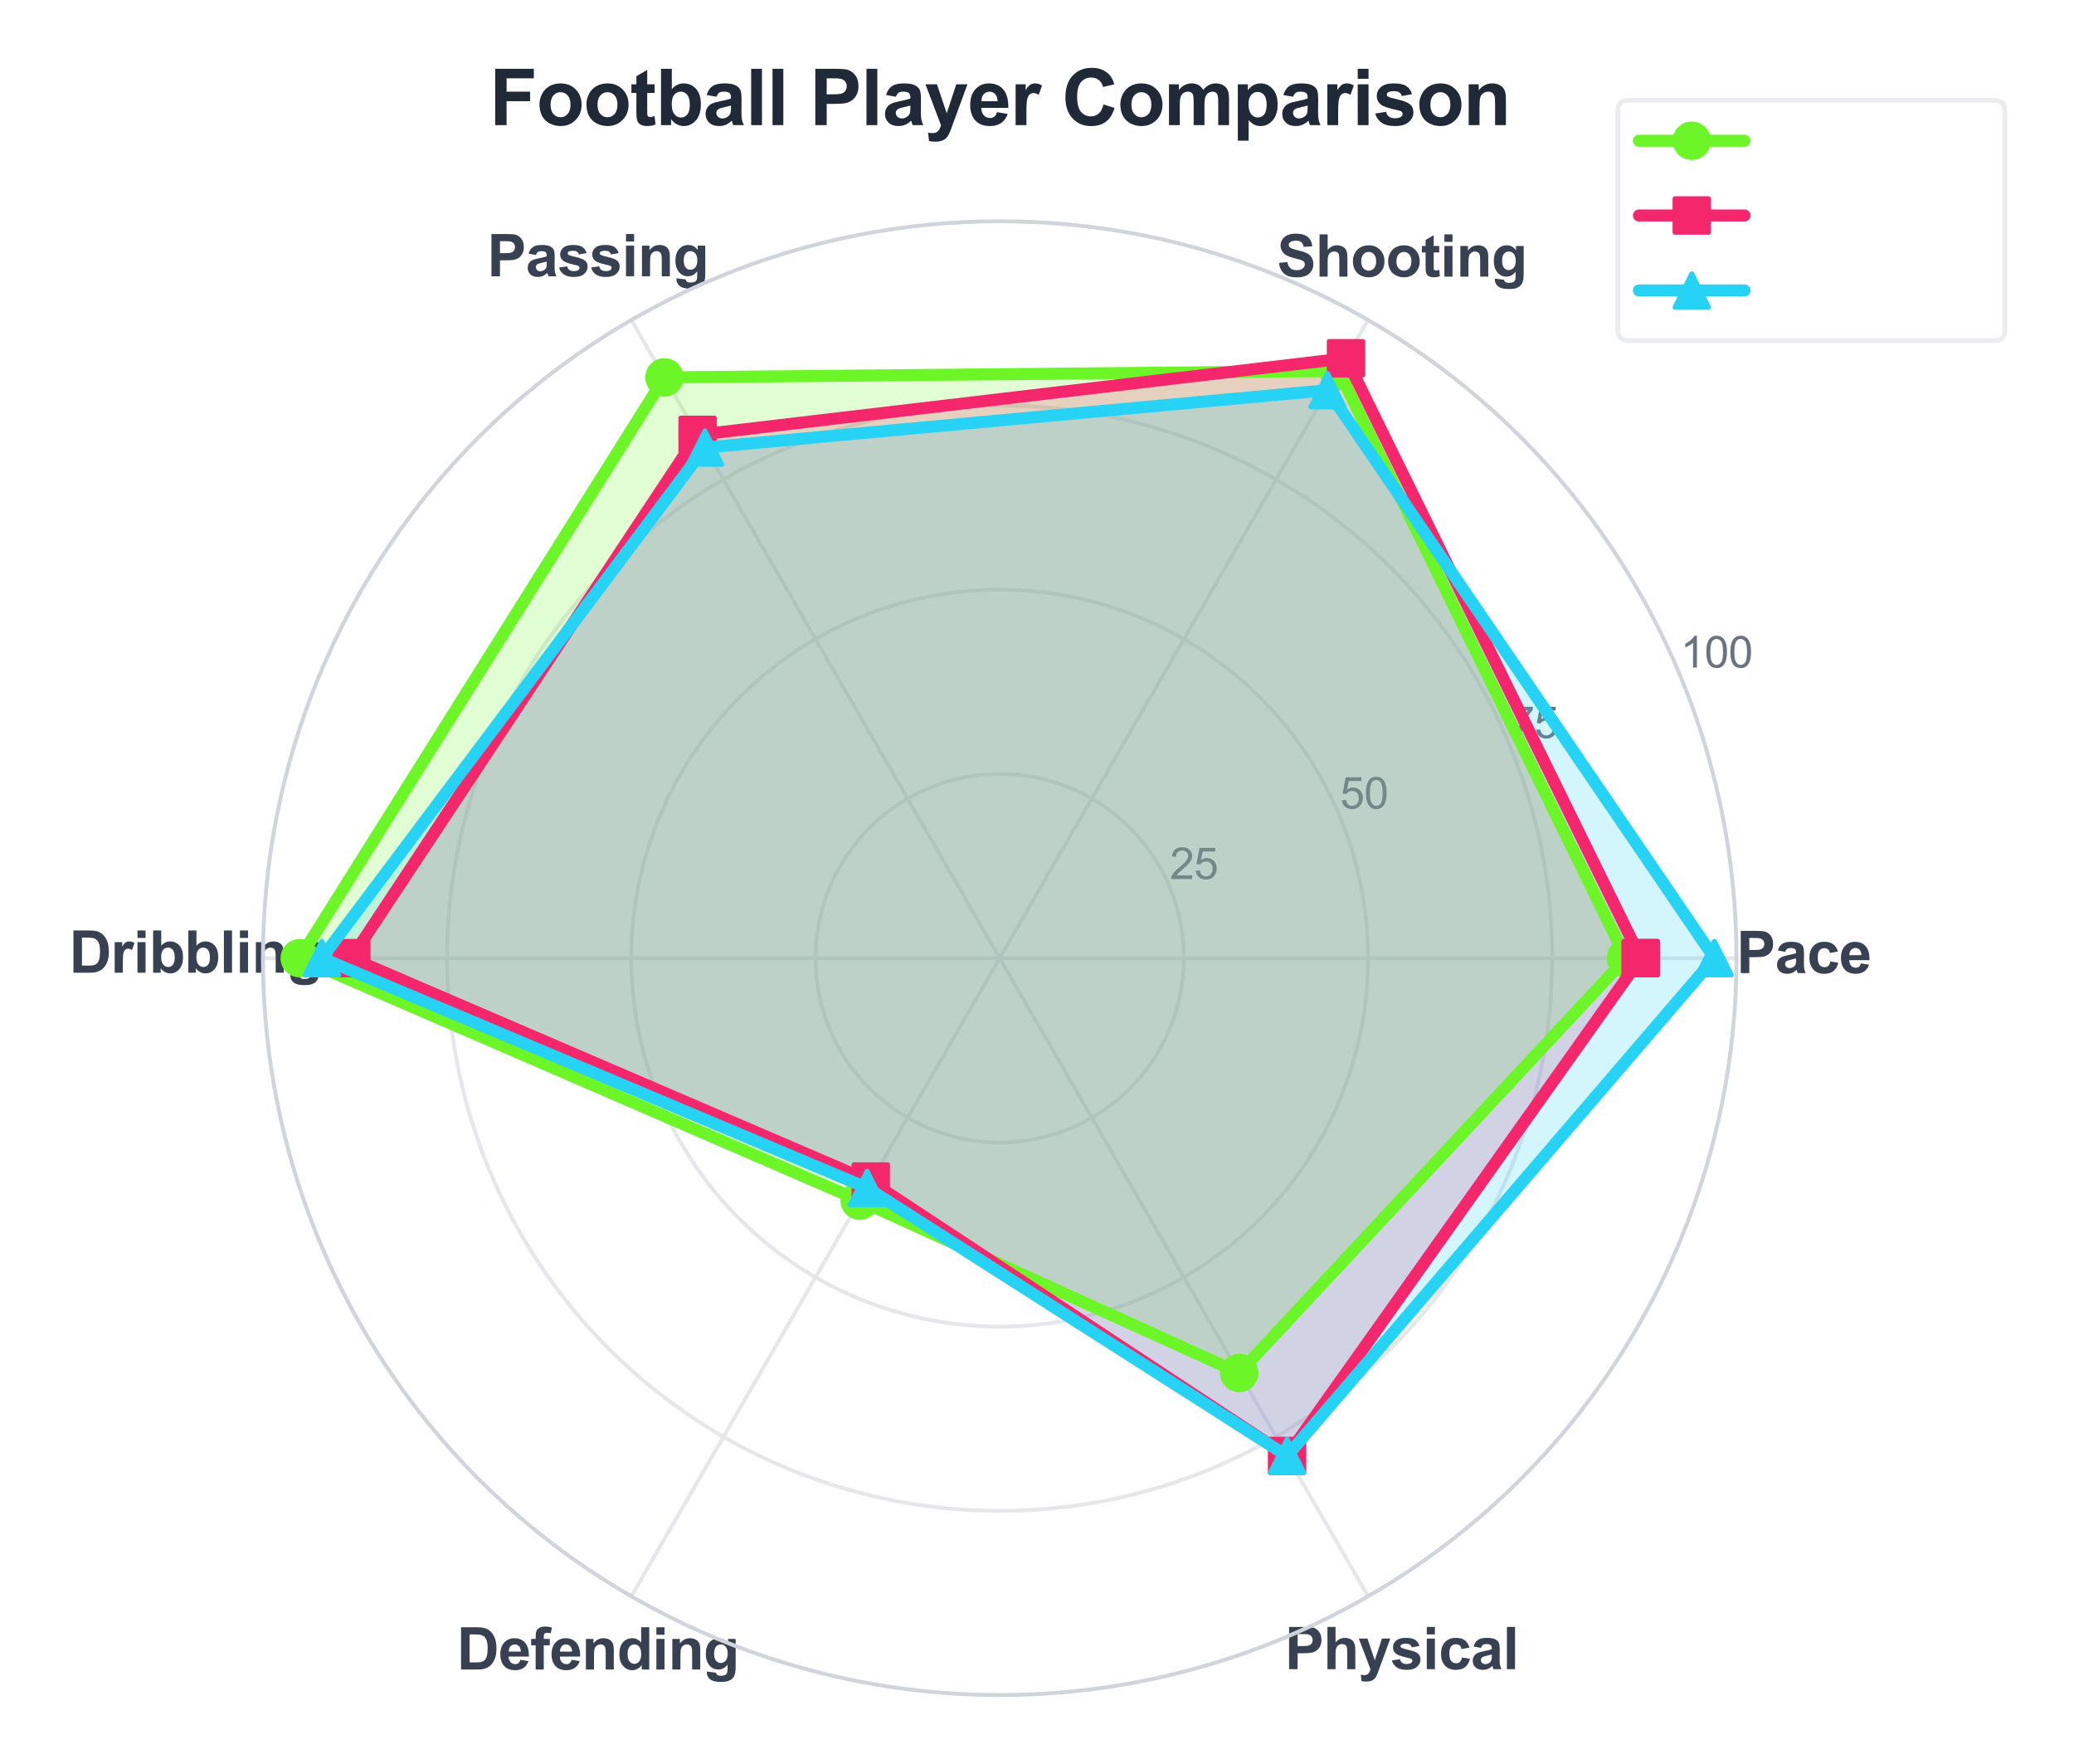 <?xml version="1.0" encoding="utf-8" standalone="no"?>
<!DOCTYPE svg PUBLIC "-//W3C//DTD SVG 1.1//EN"
  "http://www.w3.org/Graphics/SVG/1.1/DTD/svg11.dtd">
<svg xmlns:xlink="http://www.w3.org/1999/xlink" viewBox="0 0 431.762 367.226" xmlns="http://www.w3.org/2000/svg" version="1.1">
 <defs>
  <style type="text/css">*{stroke-linejoin: round; stroke-linecap: butt}</style>
 </defs>
 <g id="figure_1">
  <g id="patch_1">
   <path d="M 0 367.226 
L 431.762 367.226 
L 431.762 0 
L 0 0 
z
" style="fill: #ffffff"/>
  </g>
  <g id="axes_1">
   <g id="patch_2">
    <path d="M 361.507 199.437 
C 361.507 179.294 357.539 159.347 349.83 140.737 
C 342.122 122.128 330.823 105.217 316.58 90.974 
C 302.337 76.731 285.426 65.432 266.817 57.724 
C 248.207 50.015 228.26 46.047 208.117 46.047 
C 187.974 46.047 168.027 50.015 149.418 57.724 
C 130.808 65.432 113.898 76.731 99.655 90.974 
C 85.411 105.217 74.112 122.128 66.404 140.737 
C 58.696 159.347 54.728 179.294 54.728 199.437 
C 54.728 219.58 58.696 239.527 66.404 258.136 
C 74.112 276.746 85.411 293.656 99.655 307.9 
C 113.898 322.143 130.808 333.442 149.418 341.15 
C 168.027 348.859 187.974 352.826 208.117 352.826 
C 228.26 352.826 248.207 348.859 266.817 341.15 
C 285.426 333.442 302.337 322.143 316.58 307.9 
C 330.823 293.656 342.122 276.746 349.83 258.136 
C 357.539 239.527 361.507 219.58 361.507 199.437 
M 208.117 199.437 
C 208.117 199.437 208.117 199.437 208.117 199.437 
C 208.117 199.437 208.117 199.437 208.117 199.437 
C 208.117 199.437 208.117 199.437 208.117 199.437 
C 208.117 199.437 208.117 199.437 208.117 199.437 
C 208.117 199.437 208.117 199.437 208.117 199.437 
C 208.117 199.437 208.117 199.437 208.117 199.437 
C 208.117 199.437 208.117 199.437 208.117 199.437 
C 208.117 199.437 208.117 199.437 208.117 199.437 
C 208.117 199.437 208.117 199.437 208.117 199.437 
C 208.117 199.437 208.117 199.437 208.117 199.437 
C 208.117 199.437 208.117 199.437 208.117 199.437 
C 208.117 199.437 208.117 199.437 208.117 199.437 
C 208.117 199.437 208.117 199.437 208.117 199.437 
C 208.117 199.437 208.117 199.437 208.117 199.437 
C 208.117 199.437 208.117 199.437 208.117 199.437 
C 208.117 199.437 208.117 199.437 208.117 199.437 
z
" style="fill: #ffffff"/>
   </g>
   <g id="matplotlib.axis_1">
    <g id="xtick_1">
     <g id="line2d_1">
      <path d="M 208.117 199.437 
L 361.507 199.437 
" clip-path="url(#p2ac3aef135)" style="fill: none; stroke: #e5e7eb; stroke-width: 0.8; stroke-linecap: round"/>
     </g>
     <g id="text_1">
      <!-- Pace -->
      <g style="fill: #374151" transform="translate(361.495 202.548) scale(0.12 -0.12)">
       <defs>
        <path id="Arial-BoldMT-50" d="M 466 0 
L 466 4581 
L 1950 4581 
Q 2794 4581 3050 4513 
Q 3444 4409 3709 4064 
Q 3975 3719 3975 3172 
Q 3975 2750 3822 2462 
Q 3669 2175 3433 2011 
Q 3197 1847 2953 1794 
Q 2622 1728 1994 1728 
L 1391 1728 
L 1391 0 
L 466 0 
z
M 1391 3806 
L 1391 2506 
L 1897 2506 
Q 2444 2506 2628 2578 
Q 2813 2650 2917 2803 
Q 3022 2956 3022 3159 
Q 3022 3409 2875 3571 
Q 2728 3734 2503 3775 
Q 2338 3806 1838 3806 
L 1391 3806 
z
" transform="scale(0.016)"/>
        <path id="Arial-BoldMT-61" d="M 1116 2306 
L 319 2450 
Q 453 2931 781 3162 
Q 1109 3394 1756 3394 
Q 2344 3394 2631 3255 
Q 2919 3116 3036 2902 
Q 3153 2688 3153 2116 
L 3144 1091 
Q 3144 653 3186 445 
Q 3228 238 3344 0 
L 2475 0 
Q 2441 88 2391 259 
Q 2369 338 2359 363 
Q 2134 144 1878 34 
Q 1622 -75 1331 -75 
Q 819 -75 523 203 
Q 228 481 228 906 
Q 228 1188 362 1408 
Q 497 1628 739 1745 
Q 981 1863 1438 1950 
Q 2053 2066 2291 2166 
L 2291 2253 
Q 2291 2506 2166 2614 
Q 2041 2722 1694 2722 
Q 1459 2722 1328 2630 
Q 1197 2538 1116 2306 
z
M 2291 1594 
Q 2122 1538 1756 1459 
Q 1391 1381 1278 1306 
Q 1106 1184 1106 997 
Q 1106 813 1243 678 
Q 1381 544 1594 544 
Q 1831 544 2047 700 
Q 2206 819 2256 991 
Q 2291 1103 2291 1419 
L 2291 1594 
z
" transform="scale(0.016)"/>
        <path id="Arial-BoldMT-63" d="M 3353 2338 
L 2488 2181 
Q 2444 2441 2289 2572 
Q 2134 2703 1888 2703 
Q 1559 2703 1364 2476 
Q 1169 2250 1169 1719 
Q 1169 1128 1367 884 
Q 1566 641 1900 641 
Q 2150 641 2309 783 
Q 2469 925 2534 1272 
L 3397 1125 
Q 3263 531 2881 228 
Q 2500 -75 1859 -75 
Q 1131 -75 698 384 
Q 266 844 266 1656 
Q 266 2478 700 2936 
Q 1134 3394 1875 3394 
Q 2481 3394 2839 3133 
Q 3197 2872 3353 2338 
z
" transform="scale(0.016)"/>
        <path id="Arial-BoldMT-65" d="M 2381 1056 
L 3256 909 
Q 3088 428 2723 176 
Q 2359 -75 1813 -75 
Q 947 -75 531 491 
Q 203 944 203 1634 
Q 203 2459 634 2926 
Q 1066 3394 1725 3394 
Q 2466 3394 2894 2905 
Q 3322 2416 3303 1406 
L 1103 1406 
Q 1113 1016 1316 798 
Q 1519 581 1822 581 
Q 2028 581 2168 693 
Q 2309 806 2381 1056 
z
M 2431 1944 
Q 2422 2325 2234 2523 
Q 2047 2722 1778 2722 
Q 1491 2722 1303 2513 
Q 1116 2303 1119 1944 
L 2431 1944 
z
" transform="scale(0.016)"/>
       </defs>
       <use xlink:href="#Arial-BoldMT-50"/>
       <use xlink:href="#Arial-BoldMT-61" transform="translate(66.699 0)"/>
       <use xlink:href="#Arial-BoldMT-63" transform="translate(122.314 0)"/>
       <use xlink:href="#Arial-BoldMT-65" transform="translate(177.93 0)"/>
      </g>
     </g>
    </g>
    <g id="xtick_2">
     <g id="line2d_2">
      <path d="M 208.117 199.437 
L 284.812 66.598 
" clip-path="url(#p2ac3aef135)" style="fill: none; stroke: #e5e7eb; stroke-width: 0.8; stroke-linecap: round"/>
     </g>
     <g id="text_2">
      <!-- Shooting -->
      <g style="fill: #374151" transform="translate(265.822 57.578) scale(0.12 -0.12)">
       <defs>
        <path id="Arial-BoldMT-53" d="M 231 1491 
L 1131 1578 
Q 1213 1125 1461 912 
Q 1709 700 2131 700 
Q 2578 700 2804 889 
Q 3031 1078 3031 1331 
Q 3031 1494 2936 1608 
Q 2841 1722 2603 1806 
Q 2441 1863 1863 2006 
Q 1119 2191 819 2459 
Q 397 2838 397 3381 
Q 397 3731 595 4036 
Q 794 4341 1167 4500 
Q 1541 4659 2069 4659 
Q 2931 4659 3367 4281 
Q 3803 3903 3825 3272 
L 2900 3231 
Q 2841 3584 2645 3739 
Q 2450 3894 2059 3894 
Q 1656 3894 1428 3728 
Q 1281 3622 1281 3444 
Q 1281 3281 1419 3166 
Q 1594 3019 2269 2859 
Q 2944 2700 3267 2529 
Q 3591 2359 3773 2064 
Q 3956 1769 3956 1334 
Q 3956 941 3737 597 
Q 3519 253 3119 86 
Q 2719 -81 2122 -81 
Q 1253 -81 787 320 
Q 322 722 231 1491 
z
" transform="scale(0.016)"/>
        <path id="Arial-BoldMT-68" d="M 1334 4581 
L 1334 2897 
Q 1759 3394 2350 3394 
Q 2653 3394 2897 3281 
Q 3141 3169 3264 2994 
Q 3388 2819 3433 2606 
Q 3478 2394 3478 1947 
L 3478 0 
L 2600 0 
L 2600 1753 
Q 2600 2275 2550 2415 
Q 2500 2556 2373 2639 
Q 2247 2722 2056 2722 
Q 1838 2722 1666 2615 
Q 1494 2509 1414 2295 
Q 1334 2081 1334 1663 
L 1334 0 
L 456 0 
L 456 4581 
L 1334 4581 
z
" transform="scale(0.016)"/>
        <path id="Arial-BoldMT-6f" d="M 256 1706 
Q 256 2144 472 2553 
Q 688 2963 1083 3178 
Q 1478 3394 1966 3394 
Q 2719 3394 3200 2905 
Q 3681 2416 3681 1669 
Q 3681 916 3195 420 
Q 2709 -75 1972 -75 
Q 1516 -75 1102 131 
Q 688 338 472 736 
Q 256 1134 256 1706 
z
M 1156 1659 
Q 1156 1166 1390 903 
Q 1625 641 1969 641 
Q 2313 641 2545 903 
Q 2778 1166 2778 1666 
Q 2778 2153 2545 2415 
Q 2313 2678 1969 2678 
Q 1625 2678 1390 2415 
Q 1156 2153 1156 1659 
z
" transform="scale(0.016)"/>
        <path id="Arial-BoldMT-74" d="M 1981 3319 
L 1981 2619 
L 1381 2619 
L 1381 1281 
Q 1381 875 1398 808 
Q 1416 741 1477 697 
Q 1538 653 1625 653 
Q 1747 653 1978 738 
L 2053 56 
Q 1747 -75 1359 -75 
Q 1122 -75 931 4 
Q 741 84 652 211 
Q 563 338 528 553 
Q 500 706 500 1172 
L 500 2619 
L 97 2619 
L 97 3319 
L 500 3319 
L 500 3978 
L 1381 4491 
L 1381 3319 
L 1981 3319 
z
" transform="scale(0.016)"/>
        <path id="Arial-BoldMT-69" d="M 459 3769 
L 459 4581 
L 1338 4581 
L 1338 3769 
L 459 3769 
z
M 459 0 
L 459 3319 
L 1338 3319 
L 1338 0 
L 459 0 
z
" transform="scale(0.016)"/>
        <path id="Arial-BoldMT-6e" d="M 3478 0 
L 2600 0 
L 2600 1694 
Q 2600 2231 2544 2389 
Q 2488 2547 2361 2634 
Q 2234 2722 2056 2722 
Q 1828 2722 1647 2597 
Q 1466 2472 1398 2265 
Q 1331 2059 1331 1503 
L 1331 0 
L 453 0 
L 453 3319 
L 1269 3319 
L 1269 2831 
Q 1703 3394 2363 3394 
Q 2653 3394 2893 3289 
Q 3134 3184 3257 3021 
Q 3381 2859 3429 2653 
Q 3478 2447 3478 2063 
L 3478 0 
z
" transform="scale(0.016)"/>
        <path id="Arial-BoldMT-67" d="M 378 -219 
L 1381 -341 
Q 1406 -516 1497 -581 
Q 1622 -675 1891 -675 
Q 2234 -675 2406 -572 
Q 2522 -503 2581 -350 
Q 2622 -241 2622 53 
L 2622 538 
Q 2228 0 1628 0 
Q 959 0 569 566 
Q 263 1013 263 1678 
Q 263 2513 664 2953 
Q 1066 3394 1663 3394 
Q 2278 3394 2678 2853 
L 2678 3319 
L 3500 3319 
L 3500 341 
Q 3500 -247 3403 -537 
Q 3306 -828 3131 -993 
Q 2956 -1159 2664 -1253 
Q 2372 -1347 1925 -1347 
Q 1081 -1347 728 -1058 
Q 375 -769 375 -325 
Q 375 -281 378 -219 
z
M 1163 1728 
Q 1163 1200 1367 954 
Q 1572 709 1872 709 
Q 2194 709 2416 961 
Q 2638 1213 2638 1706 
Q 2638 2222 2425 2472 
Q 2213 2722 1888 2722 
Q 1572 2722 1367 2476 
Q 1163 2231 1163 1728 
z
" transform="scale(0.016)"/>
       </defs>
       <use xlink:href="#Arial-BoldMT-53"/>
       <use xlink:href="#Arial-BoldMT-68" transform="translate(66.699 0)"/>
       <use xlink:href="#Arial-BoldMT-6f" transform="translate(127.783 0)"/>
       <use xlink:href="#Arial-BoldMT-6f" transform="translate(188.867 0)"/>
       <use xlink:href="#Arial-BoldMT-74" transform="translate(249.951 0)"/>
       <use xlink:href="#Arial-BoldMT-69" transform="translate(283.252 0)"/>
       <use xlink:href="#Arial-BoldMT-6e" transform="translate(311.035 0)"/>
       <use xlink:href="#Arial-BoldMT-67" transform="translate(372.119 0)"/>
      </g>
     </g>
    </g>
    <g id="xtick_3">
     <g id="line2d_3">
      <path d="M 208.117 199.437 
L 131.423 66.598 
" clip-path="url(#p2ac3aef135)" style="fill: none; stroke: #e5e7eb; stroke-width: 0.8; stroke-linecap: round"/>
     </g>
     <g id="text_3">
      <!-- Passing -->
      <g style="fill: #374151" transform="translate(101.414 57.505) scale(0.12 -0.12)">
       <defs>
        <path id="Arial-BoldMT-73" d="M 150 947 
L 1031 1081 
Q 1088 825 1259 692 
Q 1431 559 1741 559 
Q 2081 559 2253 684 
Q 2369 772 2369 919 
Q 2369 1019 2306 1084 
Q 2241 1147 2013 1200 
Q 950 1434 666 1628 
Q 272 1897 272 2375 
Q 272 2806 612 3100 
Q 953 3394 1669 3394 
Q 2350 3394 2681 3172 
Q 3013 2950 3138 2516 
L 2309 2363 
Q 2256 2556 2107 2659 
Q 1959 2763 1684 2763 
Q 1338 2763 1188 2666 
Q 1088 2597 1088 2488 
Q 1088 2394 1175 2328 
Q 1294 2241 1995 2081 
Q 2697 1922 2975 1691 
Q 3250 1456 3250 1038 
Q 3250 581 2869 253 
Q 2488 -75 1741 -75 
Q 1063 -75 667 200 
Q 272 475 150 947 
z
" transform="scale(0.016)"/>
       </defs>
       <use xlink:href="#Arial-BoldMT-50"/>
       <use xlink:href="#Arial-BoldMT-61" transform="translate(66.699 0)"/>
       <use xlink:href="#Arial-BoldMT-73" transform="translate(122.314 0)"/>
       <use xlink:href="#Arial-BoldMT-73" transform="translate(177.93 0)"/>
       <use xlink:href="#Arial-BoldMT-69" transform="translate(233.545 0)"/>
       <use xlink:href="#Arial-BoldMT-6e" transform="translate(261.328 0)"/>
       <use xlink:href="#Arial-BoldMT-67" transform="translate(322.412 0)"/>
      </g>
     </g>
    </g>
    <g id="xtick_4">
     <g id="line2d_4">
      <path d="M 208.117 199.437 
L 54.728 199.437 
" clip-path="url(#p2ac3aef135)" style="fill: none; stroke: #e5e7eb; stroke-width: 0.8; stroke-linecap: round"/>
     </g>
     <g id="text_4">
      <!-- Dribbling -->
      <g style="fill: #374151" transform="translate(14.4 202.469) scale(0.12 -0.12)">
       <defs>
        <path id="Arial-BoldMT-44" d="M 463 4581 
L 2153 4581 
Q 2725 4581 3025 4494 
Q 3428 4375 3715 4072 
Q 4003 3769 4153 3330 
Q 4303 2891 4303 2247 
Q 4303 1681 4163 1272 
Q 3991 772 3672 463 
Q 3431 228 3022 97 
Q 2716 0 2203 0 
L 463 0 
L 463 4581 
z
M 1388 3806 
L 1388 772 
L 2078 772 
Q 2466 772 2638 816 
Q 2863 872 3011 1006 
Q 3159 1141 3253 1448 
Q 3347 1756 3347 2288 
Q 3347 2819 3253 3103 
Q 3159 3388 2990 3547 
Q 2822 3706 2563 3763 
Q 2369 3806 1803 3806 
L 1388 3806 
z
" transform="scale(0.016)"/>
        <path id="Arial-BoldMT-72" d="M 1300 0 
L 422 0 
L 422 3319 
L 1238 3319 
L 1238 2847 
Q 1447 3181 1614 3287 
Q 1781 3394 1994 3394 
Q 2294 3394 2572 3228 
L 2300 2463 
Q 2078 2606 1888 2606 
Q 1703 2606 1575 2504 
Q 1447 2403 1373 2137 
Q 1300 1872 1300 1025 
L 1300 0 
z
" transform="scale(0.016)"/>
        <path id="Arial-BoldMT-62" d="M 422 0 
L 422 4581 
L 1300 4581 
L 1300 2931 
Q 1706 3394 2263 3394 
Q 2869 3394 3266 2955 
Q 3663 2516 3663 1694 
Q 3663 844 3258 384 
Q 2853 -75 2275 -75 
Q 1991 -75 1714 67 
Q 1438 209 1238 488 
L 1238 0 
L 422 0 
z
M 1294 1731 
Q 1294 1216 1456 969 
Q 1684 619 2063 619 
Q 2353 619 2558 867 
Q 2763 1116 2763 1650 
Q 2763 2219 2556 2470 
Q 2350 2722 2028 2722 
Q 1713 2722 1503 2476 
Q 1294 2231 1294 1731 
z
" transform="scale(0.016)"/>
        <path id="Arial-BoldMT-6c" d="M 459 0 
L 459 4581 
L 1338 4581 
L 1338 0 
L 459 0 
z
" transform="scale(0.016)"/>
       </defs>
       <use xlink:href="#Arial-BoldMT-44"/>
       <use xlink:href="#Arial-BoldMT-72" transform="translate(72.217 0)"/>
       <use xlink:href="#Arial-BoldMT-69" transform="translate(111.133 0)"/>
       <use xlink:href="#Arial-BoldMT-62" transform="translate(138.916 0)"/>
       <use xlink:href="#Arial-BoldMT-62" transform="translate(200 0)"/>
       <use xlink:href="#Arial-BoldMT-6c" transform="translate(261.084 0)"/>
       <use xlink:href="#Arial-BoldMT-69" transform="translate(288.867 0)"/>
       <use xlink:href="#Arial-BoldMT-6e" transform="translate(316.65 0)"/>
       <use xlink:href="#Arial-BoldMT-67" transform="translate(377.734 0)"/>
      </g>
     </g>
    </g>
    <g id="xtick_5">
     <g id="line2d_5">
      <path d="M 208.117 199.437 
L 131.423 332.276 
" clip-path="url(#p2ac3aef135)" style="fill: none; stroke: #e5e7eb; stroke-width: 0.8; stroke-linecap: round"/>
     </g>
     <g id="text_5">
      <!-- Defending -->
      <g style="fill: #374151" transform="translate(95.093 347.505) scale(0.12 -0.12)">
       <defs>
        <path id="Arial-BoldMT-66" d="M 75 3319 
L 563 3319 
L 563 3569 
Q 563 3988 652 4194 
Q 741 4400 980 4529 
Q 1219 4659 1584 4659 
Q 1959 4659 2319 4547 
L 2200 3934 
Q 1991 3984 1797 3984 
Q 1606 3984 1523 3895 
Q 1441 3806 1441 3553 
L 1441 3319 
L 2097 3319 
L 2097 2628 
L 1441 2628 
L 1441 0 
L 563 0 
L 563 2628 
L 75 2628 
L 75 3319 
z
" transform="scale(0.016)"/>
        <path id="Arial-BoldMT-64" d="M 3503 0 
L 2688 0 
L 2688 488 
Q 2484 203 2207 64 
Q 1931 -75 1650 -75 
Q 1078 -75 670 386 
Q 263 847 263 1672 
Q 263 2516 659 2955 
Q 1056 3394 1663 3394 
Q 2219 3394 2625 2931 
L 2625 4581 
L 3503 4581 
L 3503 0 
z
M 1159 1731 
Q 1159 1200 1306 963 
Q 1519 619 1900 619 
Q 2203 619 2415 876 
Q 2628 1134 2628 1647 
Q 2628 2219 2422 2470 
Q 2216 2722 1894 2722 
Q 1581 2722 1370 2473 
Q 1159 2225 1159 1731 
z
" transform="scale(0.016)"/>
       </defs>
       <use xlink:href="#Arial-BoldMT-44"/>
       <use xlink:href="#Arial-BoldMT-65" transform="translate(72.217 0)"/>
       <use xlink:href="#Arial-BoldMT-66" transform="translate(127.832 0)"/>
       <use xlink:href="#Arial-BoldMT-65" transform="translate(161.133 0)"/>
       <use xlink:href="#Arial-BoldMT-6e" transform="translate(216.748 0)"/>
       <use xlink:href="#Arial-BoldMT-64" transform="translate(277.832 0)"/>
       <use xlink:href="#Arial-BoldMT-69" transform="translate(338.916 0)"/>
       <use xlink:href="#Arial-BoldMT-6e" transform="translate(366.699 0)"/>
       <use xlink:href="#Arial-BoldMT-67" transform="translate(427.783 0)"/>
      </g>
     </g>
    </g>
    <g id="xtick_6">
     <g id="line2d_6">
      <path d="M 208.117 199.437 
L 284.812 332.276 
" clip-path="url(#p2ac3aef135)" style="fill: none; stroke: #e5e7eb; stroke-width: 0.8; stroke-linecap: round"/>
     </g>
     <g id="text_6">
      <!-- Physical -->
      <g style="fill: #374151" transform="translate(267.465 347.432) scale(0.12 -0.12)">
       <defs>
        <path id="Arial-BoldMT-79" d="M 44 3319 
L 978 3319 
L 1772 963 
L 2547 3319 
L 3456 3319 
L 2284 125 
L 2075 -453 
Q 1959 -744 1854 -897 
Q 1750 -1050 1614 -1145 
Q 1478 -1241 1279 -1294 
Q 1081 -1347 831 -1347 
Q 578 -1347 334 -1294 
L 256 -606 
Q 463 -647 628 -647 
Q 934 -647 1081 -467 
Q 1228 -288 1306 -9 
L 44 3319 
z
" transform="scale(0.016)"/>
       </defs>
       <use xlink:href="#Arial-BoldMT-50"/>
       <use xlink:href="#Arial-BoldMT-68" transform="translate(66.699 0)"/>
       <use xlink:href="#Arial-BoldMT-79" transform="translate(127.783 0)"/>
       <use xlink:href="#Arial-BoldMT-73" transform="translate(183.398 0)"/>
       <use xlink:href="#Arial-BoldMT-69" transform="translate(239.014 0)"/>
       <use xlink:href="#Arial-BoldMT-63" transform="translate(266.797 0)"/>
       <use xlink:href="#Arial-BoldMT-61" transform="translate(322.412 0)"/>
       <use xlink:href="#Arial-BoldMT-6c" transform="translate(378.027 0)"/>
      </g>
     </g>
    </g>
   </g>
   <g id="matplotlib.axis_2">
    <g id="ytick_1">
     <g id="line2d_7">
      <path d="M 246.465 199.437 
C 246.465 194.401 245.473 189.414 243.546 184.762 
C 241.618 180.11 238.794 175.882 235.233 172.321 
C 231.672 168.76 227.444 165.936 222.792 164.009 
C 218.14 162.081 213.153 161.09 208.117 161.09 
C 203.081 161.09 198.095 162.081 193.442 164.009 
C 188.79 165.936 184.562 168.76 181.002 172.321 
C 177.441 175.882 174.616 180.11 172.689 184.762 
C 170.762 189.414 169.77 194.401 169.77 199.437 
C 169.77 204.473 170.762 209.459 172.689 214.112 
C 174.616 218.764 177.441 222.992 181.002 226.553 
C 184.562 230.113 188.79 232.938 193.442 234.865 
C 198.095 236.792 203.081 237.784 208.117 237.784 
C 213.153 237.784 218.14 236.792 222.792 234.865 
C 227.444 232.938 231.672 230.113 235.233 226.553 
C 238.794 222.992 241.618 218.764 243.546 214.112 
C 245.473 209.459 246.465 204.473 246.465 199.437 
" clip-path="url(#p2ac3aef135)" style="fill: none; stroke: #e5e7eb; stroke-width: 0.8; stroke-linecap: round"/>
     </g>
     <g id="text_7">
      <!-- 25 -->
      <g style="fill: #6b7280" transform="translate(243.546 182.973) scale(0.09 -0.09)">
       <defs>
        <path id="ArialMT-32" d="M 3222 541 
L 3222 0 
L 194 0 
Q 188 203 259 391 
Q 375 700 629 1000 
Q 884 1300 1366 1694 
Q 2113 2306 2375 2664 
Q 2638 3022 2638 3341 
Q 2638 3675 2398 3904 
Q 2159 4134 1775 4134 
Q 1369 4134 1125 3890 
Q 881 3647 878 3216 
L 300 3275 
Q 359 3922 746 4261 
Q 1134 4600 1788 4600 
Q 2447 4600 2831 4234 
Q 3216 3869 3216 3328 
Q 3216 3053 3103 2787 
Q 2991 2522 2730 2228 
Q 2469 1934 1863 1422 
Q 1356 997 1212 845 
Q 1069 694 975 541 
L 3222 541 
z
" transform="scale(0.016)"/>
        <path id="ArialMT-35" d="M 266 1200 
L 856 1250 
Q 922 819 1161 601 
Q 1400 384 1738 384 
Q 2144 384 2425 690 
Q 2706 997 2706 1503 
Q 2706 1984 2436 2262 
Q 2166 2541 1728 2541 
Q 1456 2541 1237 2417 
Q 1019 2294 894 2097 
L 366 2166 
L 809 4519 
L 3088 4519 
L 3088 3981 
L 1259 3981 
L 1013 2750 
Q 1425 3038 1878 3038 
Q 2478 3038 2890 2622 
Q 3303 2206 3303 1553 
Q 3303 931 2941 478 
Q 2500 -78 1738 -78 
Q 1113 -78 717 272 
Q 322 622 266 1200 
z
" transform="scale(0.016)"/>
       </defs>
       <use xlink:href="#ArialMT-32"/>
       <use xlink:href="#ArialMT-35" transform="translate(55.615 0)"/>
      </g>
     </g>
    </g>
    <g id="ytick_2">
     <g id="line2d_8">
      <path d="M 284.812 199.437 
C 284.812 189.365 282.828 179.392 278.974 170.087 
C 275.12 160.782 269.47 152.327 262.349 145.206 
C 255.227 138.084 246.772 132.434 237.467 128.58 
C 228.162 124.726 218.189 122.742 208.117 122.742 
C 198.046 122.742 188.072 124.726 178.767 128.58 
C 169.463 132.434 161.007 138.084 153.886 145.206 
C 146.764 152.327 141.115 160.782 137.261 170.087 
C 133.406 179.392 131.423 189.365 131.423 199.437 
C 131.423 209.508 133.406 219.482 137.261 228.787 
C 141.115 238.091 146.764 246.547 153.886 253.668 
C 161.007 260.79 169.463 266.439 178.767 270.294 
C 188.072 274.148 198.046 276.132 208.117 276.132 
C 218.189 276.132 228.162 274.148 237.467 270.294 
C 246.772 266.439 255.227 260.79 262.349 253.668 
C 269.47 246.547 275.12 238.091 278.974 228.787 
C 282.828 219.482 284.812 209.508 284.812 199.437 
" clip-path="url(#p2ac3aef135)" style="fill: none; stroke: #e5e7eb; stroke-width: 0.8; stroke-linecap: round"/>
     </g>
     <g id="text_8">
      <!-- 50 -->
      <g style="fill: #6b7280" transform="translate(278.974 168.298) scale(0.09 -0.09)">
       <defs>
        <path id="ArialMT-30" d="M 266 2259 
Q 266 3072 433 3567 
Q 600 4063 929 4331 
Q 1259 4600 1759 4600 
Q 2128 4600 2406 4451 
Q 2684 4303 2865 4023 
Q 3047 3744 3150 3342 
Q 3253 2941 3253 2259 
Q 3253 1453 3087 958 
Q 2922 463 2592 192 
Q 2263 -78 1759 -78 
Q 1097 -78 719 397 
Q 266 969 266 2259 
z
M 844 2259 
Q 844 1131 1108 757 
Q 1372 384 1759 384 
Q 2147 384 2411 759 
Q 2675 1134 2675 2259 
Q 2675 3391 2411 3762 
Q 2147 4134 1753 4134 
Q 1366 4134 1134 3806 
Q 844 3388 844 2259 
z
" transform="scale(0.016)"/>
       </defs>
       <use xlink:href="#ArialMT-35"/>
       <use xlink:href="#ArialMT-30" transform="translate(55.615 0)"/>
      </g>
     </g>
    </g>
    <g id="ytick_3">
     <g id="line2d_9">
      <path d="M 323.159 199.437 
C 323.159 184.33 320.183 169.369 314.402 155.412 
C 308.621 141.455 300.147 128.772 289.464 118.09 
C 278.782 107.407 266.099 98.933 252.142 93.152 
C 238.185 87.371 223.224 84.395 208.117 84.395 
C 193.01 84.395 178.05 87.371 164.093 93.152 
C 150.135 98.933 137.453 107.407 126.77 118.09 
C 116.088 128.772 107.613 141.455 101.832 155.412 
C 96.051 169.369 93.075 184.33 93.075 199.437 
C 93.075 214.544 96.051 229.504 101.832 243.462 
C 107.613 257.419 116.088 270.101 126.77 280.784 
C 137.453 291.466 150.135 299.941 164.093 305.722 
C 178.05 311.503 193.01 314.479 208.117 314.479 
C 223.224 314.479 238.185 311.503 252.142 305.722 
C 266.099 299.941 278.782 291.466 289.464 280.784 
C 300.147 270.101 308.621 257.419 314.402 243.462 
C 320.183 229.504 323.159 214.544 323.159 199.437 
" clip-path="url(#p2ac3aef135)" style="fill: none; stroke: #e5e7eb; stroke-width: 0.8; stroke-linecap: round"/>
     </g>
     <g id="text_9">
      <!-- 75 -->
      <g style="fill: #6b7280" transform="translate(314.402 153.623) scale(0.09 -0.09)">
       <defs>
        <path id="ArialMT-37" d="M 303 3981 
L 303 4522 
L 3269 4522 
L 3269 4084 
Q 2831 3619 2401 2847 
Q 1972 2075 1738 1259 
Q 1569 684 1522 0 
L 944 0 
Q 953 541 1156 1306 
Q 1359 2072 1739 2783 
Q 2119 3494 2547 3981 
L 303 3981 
z
" transform="scale(0.016)"/>
       </defs>
       <use xlink:href="#ArialMT-37"/>
       <use xlink:href="#ArialMT-35" transform="translate(55.615 0)"/>
      </g>
     </g>
    </g>
    <g id="ytick_4">
     <g id="line2d_10">
      <path d="M 361.507 199.437 
C 361.507 179.294 357.539 159.347 349.83 140.737 
C 342.122 122.128 330.823 105.217 316.58 90.974 
C 302.337 76.731 285.426 65.432 266.817 57.724 
C 248.207 50.015 228.26 46.047 208.117 46.047 
C 187.974 46.047 168.027 50.015 149.418 57.724 
C 130.808 65.432 113.898 76.731 99.655 90.974 
C 85.411 105.217 74.112 122.128 66.404 140.737 
C 58.696 159.347 54.728 179.294 54.728 199.437 
C 54.728 219.58 58.696 239.527 66.404 258.136 
C 74.112 276.746 85.411 293.656 99.655 307.9 
C 113.898 322.143 130.808 333.442 149.418 341.15 
C 168.027 348.859 187.974 352.826 208.117 352.826 
C 228.26 352.826 248.207 348.859 266.817 341.15 
C 285.426 333.442 302.337 322.143 316.58 307.9 
C 330.823 293.656 342.122 276.746 349.83 258.136 
C 357.539 239.527 361.507 219.58 361.507 199.437 
" clip-path="url(#p2ac3aef135)" style="fill: none; stroke: #e5e7eb; stroke-width: 0.8; stroke-linecap: round"/>
     </g>
     <g id="text_10">
      <!-- 100 -->
      <g style="fill: #6b7280" transform="translate(349.83 138.949) scale(0.09 -0.09)">
       <defs>
        <path id="ArialMT-31" d="M 2384 0 
L 1822 0 
L 1822 3584 
Q 1619 3391 1289 3197 
Q 959 3003 697 2906 
L 697 3450 
Q 1169 3672 1522 3987 
Q 1875 4303 2022 4600 
L 2384 4600 
L 2384 0 
z
" transform="scale(0.016)"/>
       </defs>
       <use xlink:href="#ArialMT-31"/>
       <use xlink:href="#ArialMT-30" transform="translate(55.615 0)"/>
       <use xlink:href="#ArialMT-30" transform="translate(111.23 0)"/>
      </g>
     </g>
    </g>
   </g>
   <g id="patch_3">
    <path d="M 338.498 199.437 
L 278.676 77.225 
L 138.325 78.553 
L 62.397 199.437 
L 178.973 249.916 
L 257.969 285.782 
z
" clip-path="url(#p2ac3aef135)" style="fill: #6cf527; opacity: 0.2; stroke: #6cf527; stroke-linejoin: miter"/>
   </g>
   <g id="patch_4">
    <path d="M 341.566 199.437 
L 280.21 74.568 
L 145.228 90.509 
L 73.135 199.437 
L 181.274 245.931 
L 267.939 303.051 
z
" clip-path="url(#p2ac3aef135)" style="fill: #f5276c; opacity: 0.2; stroke: #f5276c; stroke-linejoin: miter"/>
   </g>
   <g id="patch_5">
    <path d="M 356.905 199.437 
L 276.375 81.21 
L 146.761 93.166 
L 66.999 199.437 
L 180.507 247.259 
L 267.939 303.051 
z
" clip-path="url(#p2ac3aef135)" style="fill: #27d3f5; opacity: 0.2; stroke: #27d3f5; stroke-linejoin: miter"/>
   </g>
   <g id="line2d_11">
    <path d="M 338.498 199.437 
L 278.676 77.225 
L 138.325 78.553 
L 62.397 199.437 
L 178.973 249.916 
L 257.969 285.782 
L 338.498 199.437 
" clip-path="url(#p2ac3aef135)" style="fill: none; stroke: #6cf527; stroke-width: 2.5; stroke-linecap: round"/>
    <defs>
     <path id="m36b92a785d" d="M 0 3.5 
C 0.928 3.5 1.819 3.131 2.475 2.475 
C 3.131 1.819 3.5 0.928 3.5 0 
C 3.5 -0.928 3.131 -1.819 2.475 -2.475 
C 1.819 -3.131 0.928 -3.5 0 -3.5 
C -0.928 -3.5 -1.819 -3.131 -2.475 -2.475 
C -3.131 -1.819 -3.5 -0.928 -3.5 0 
C -3.5 0.928 -3.131 1.819 -2.475 2.475 
C -1.819 3.131 -0.928 3.5 0 3.5 
z
" style="stroke: #6cf527"/>
    </defs>
    <g clip-path="url(#p2ac3aef135)">
     <use xlink:href="#m36b92a785d" x="338.498" y="199.437" style="fill: #6cf527; stroke: #6cf527"/>
     <use xlink:href="#m36b92a785d" x="278.676" y="77.225" style="fill: #6cf527; stroke: #6cf527"/>
     <use xlink:href="#m36b92a785d" x="138.325" y="78.553" style="fill: #6cf527; stroke: #6cf527"/>
     <use xlink:href="#m36b92a785d" x="62.397" y="199.437" style="fill: #6cf527; stroke: #6cf527"/>
     <use xlink:href="#m36b92a785d" x="178.973" y="249.916" style="fill: #6cf527; stroke: #6cf527"/>
     <use xlink:href="#m36b92a785d" x="257.969" y="285.782" style="fill: #6cf527; stroke: #6cf527"/>
     <use xlink:href="#m36b92a785d" x="338.498" y="199.437" style="fill: #6cf527; stroke: #6cf527"/>
    </g>
   </g>
   <g id="line2d_12">
    <path d="M 341.566 199.437 
L 280.21 74.568 
L 145.228 90.509 
L 73.135 199.437 
L 181.274 245.931 
L 267.939 303.051 
L 341.566 199.437 
" clip-path="url(#p2ac3aef135)" style="fill: none; stroke: #f5276c; stroke-width: 2.5; stroke-linecap: round"/>
    <defs>
     <path id="m1da640e359" d="M -3.5 3.5 
L 3.5 3.5 
L 3.5 -3.5 
L -3.5 -3.5 
z
" style="stroke: #f5276c; stroke-linejoin: miter"/>
    </defs>
    <g clip-path="url(#p2ac3aef135)">
     <use xlink:href="#m1da640e359" x="341.566" y="199.437" style="fill: #f5276c; stroke: #f5276c; stroke-linejoin: miter"/>
     <use xlink:href="#m1da640e359" x="280.21" y="74.568" style="fill: #f5276c; stroke: #f5276c; stroke-linejoin: miter"/>
     <use xlink:href="#m1da640e359" x="145.228" y="90.509" style="fill: #f5276c; stroke: #f5276c; stroke-linejoin: miter"/>
     <use xlink:href="#m1da640e359" x="73.135" y="199.437" style="fill: #f5276c; stroke: #f5276c; stroke-linejoin: miter"/>
     <use xlink:href="#m1da640e359" x="181.274" y="245.931" style="fill: #f5276c; stroke: #f5276c; stroke-linejoin: miter"/>
     <use xlink:href="#m1da640e359" x="267.939" y="303.051" style="fill: #f5276c; stroke: #f5276c; stroke-linejoin: miter"/>
     <use xlink:href="#m1da640e359" x="341.566" y="199.437" style="fill: #f5276c; stroke: #f5276c; stroke-linejoin: miter"/>
    </g>
   </g>
   <g id="line2d_13">
    <path d="M 356.905 199.437 
L 276.375 81.21 
L 146.761 93.166 
L 66.999 199.437 
L 180.507 247.259 
L 267.939 303.051 
L 356.905 199.437 
" clip-path="url(#p2ac3aef135)" style="fill: none; stroke: #27d3f5; stroke-width: 2.5; stroke-linecap: round"/>
    <defs>
     <path id="m6abb38119c" d="M 0 -3.5 
L -3.5 3.5 
L 3.5 3.5 
z
" style="stroke: #27d3f5; stroke-linejoin: miter"/>
    </defs>
    <g clip-path="url(#p2ac3aef135)">
     <use xlink:href="#m6abb38119c" x="356.905" y="199.437" style="fill: #27d3f5; stroke: #27d3f5; stroke-linejoin: miter"/>
     <use xlink:href="#m6abb38119c" x="276.375" y="81.21" style="fill: #27d3f5; stroke: #27d3f5; stroke-linejoin: miter"/>
     <use xlink:href="#m6abb38119c" x="146.761" y="93.166" style="fill: #27d3f5; stroke: #27d3f5; stroke-linejoin: miter"/>
     <use xlink:href="#m6abb38119c" x="66.999" y="199.437" style="fill: #27d3f5; stroke: #27d3f5; stroke-linejoin: miter"/>
     <use xlink:href="#m6abb38119c" x="180.507" y="247.259" style="fill: #27d3f5; stroke: #27d3f5; stroke-linejoin: miter"/>
     <use xlink:href="#m6abb38119c" x="267.939" y="303.051" style="fill: #27d3f5; stroke: #27d3f5; stroke-linejoin: miter"/>
     <use xlink:href="#m6abb38119c" x="356.905" y="199.437" style="fill: #27d3f5; stroke: #27d3f5; stroke-linejoin: miter"/>
    </g>
   </g>
   <g id="patch_6">
    <path d="M 361.507 199.437 
C 361.507 179.294 357.539 159.347 349.83 140.737 
C 342.122 122.128 330.823 105.217 316.58 90.974 
C 302.337 76.731 285.426 65.432 266.817 57.724 
C 248.207 50.015 228.26 46.047 208.117 46.047 
C 187.974 46.047 168.027 50.015 149.418 57.724 
C 130.808 65.432 113.898 76.731 99.655 90.974 
C 85.411 105.217 74.112 122.128 66.404 140.737 
C 58.696 159.347 54.728 179.294 54.728 199.437 
C 54.728 219.58 58.696 239.527 66.404 258.136 
C 74.112 276.746 85.411 293.656 99.655 307.9 
C 113.898 322.143 130.808 333.442 149.418 341.15 
C 168.027 348.859 187.974 352.826 208.117 352.826 
C 228.26 352.826 248.207 348.859 266.817 341.15 
C 285.426 333.442 302.337 322.143 316.58 307.9 
C 330.823 293.656 342.122 276.746 349.83 258.136 
C 357.539 239.527 361.507 219.58 361.507 199.437 
" style="fill: none; stroke: #d1d5db; stroke-width: 0.8; stroke-linejoin: miter; stroke-linecap: square"/>
   </g>
   <g id="text_11">
    <!-- Football Player Comparison -->
    <g style="fill: #1f2937" transform="translate(101.881 26.047) scale(0.16 -0.16)">
     <defs>
      <path id="Arial-BoldMT-46" d="M 472 0 
L 472 4581 
L 3613 4581 
L 3613 3806 
L 1397 3806 
L 1397 2722 
L 3309 2722 
L 3309 1947 
L 1397 1947 
L 1397 0 
L 472 0 
z
" transform="scale(0.016)"/>
      <path id="Arial-BoldMT-20" transform="scale(0.016)"/>
      <path id="Arial-BoldMT-43" d="M 3397 1684 
L 4294 1400 
Q 4088 650 3608 286 
Q 3128 -78 2391 -78 
Q 1478 -78 890 545 
Q 303 1169 303 2250 
Q 303 3394 893 4026 
Q 1484 4659 2447 4659 
Q 3288 4659 3813 4163 
Q 4125 3869 4281 3319 
L 3366 3100 
Q 3284 3456 3026 3662 
Q 2769 3869 2400 3869 
Q 1891 3869 1573 3503 
Q 1256 3138 1256 2319 
Q 1256 1450 1568 1081 
Q 1881 713 2381 713 
Q 2750 713 3015 947 
Q 3281 1181 3397 1684 
z
" transform="scale(0.016)"/>
      <path id="Arial-BoldMT-6d" d="M 394 3319 
L 1203 3319 
L 1203 2866 
Q 1638 3394 2238 3394 
Q 2556 3394 2790 3262 
Q 3025 3131 3175 2866 
Q 3394 3131 3647 3262 
Q 3900 3394 4188 3394 
Q 4553 3394 4806 3245 
Q 5059 3097 5184 2809 
Q 5275 2597 5275 2122 
L 5275 0 
L 4397 0 
L 4397 1897 
Q 4397 2391 4306 2534 
Q 4184 2722 3931 2722 
Q 3747 2722 3584 2609 
Q 3422 2497 3350 2280 
Q 3278 2063 3278 1594 
L 3278 0 
L 2400 0 
L 2400 1819 
Q 2400 2303 2353 2443 
Q 2306 2584 2207 2653 
Q 2109 2722 1941 2722 
Q 1738 2722 1575 2612 
Q 1413 2503 1342 2297 
Q 1272 2091 1272 1613 
L 1272 0 
L 394 0 
L 394 3319 
z
" transform="scale(0.016)"/>
      <path id="Arial-BoldMT-70" d="M 434 3319 
L 1253 3319 
L 1253 2831 
Q 1413 3081 1684 3237 
Q 1956 3394 2288 3394 
Q 2866 3394 3269 2941 
Q 3672 2488 3672 1678 
Q 3672 847 3265 386 
Q 2859 -75 2281 -75 
Q 2006 -75 1782 34 
Q 1559 144 1313 409 
L 1313 -1263 
L 434 -1263 
L 434 3319 
z
M 1303 1716 
Q 1303 1156 1525 889 
Q 1747 622 2066 622 
Q 2372 622 2575 867 
Q 2778 1113 2778 1672 
Q 2778 2194 2568 2447 
Q 2359 2700 2050 2700 
Q 1728 2700 1515 2451 
Q 1303 2203 1303 1716 
z
" transform="scale(0.016)"/>
     </defs>
     <use xlink:href="#Arial-BoldMT-46"/>
     <use xlink:href="#Arial-BoldMT-6f" transform="translate(61.084 0)"/>
     <use xlink:href="#Arial-BoldMT-6f" transform="translate(122.168 0)"/>
     <use xlink:href="#Arial-BoldMT-74" transform="translate(183.252 0)"/>
     <use xlink:href="#Arial-BoldMT-62" transform="translate(216.553 0)"/>
     <use xlink:href="#Arial-BoldMT-61" transform="translate(277.637 0)"/>
     <use xlink:href="#Arial-BoldMT-6c" transform="translate(333.252 0)"/>
     <use xlink:href="#Arial-BoldMT-6c" transform="translate(361.035 0)"/>
     <use xlink:href="#Arial-BoldMT-20" transform="translate(388.818 0)"/>
     <use xlink:href="#Arial-BoldMT-50" transform="translate(416.602 0)"/>
     <use xlink:href="#Arial-BoldMT-6c" transform="translate(483.301 0)"/>
     <use xlink:href="#Arial-BoldMT-61" transform="translate(511.084 0)"/>
     <use xlink:href="#Arial-BoldMT-79" transform="translate(566.699 0)"/>
     <use xlink:href="#Arial-BoldMT-65" transform="translate(622.314 0)"/>
     <use xlink:href="#Arial-BoldMT-72" transform="translate(677.93 0)"/>
     <use xlink:href="#Arial-BoldMT-20" transform="translate(716.846 0)"/>
     <use xlink:href="#Arial-BoldMT-43" transform="translate(744.629 0)"/>
     <use xlink:href="#Arial-BoldMT-6f" transform="translate(816.846 0)"/>
     <use xlink:href="#Arial-BoldMT-6d" transform="translate(877.93 0)"/>
     <use xlink:href="#Arial-BoldMT-70" transform="translate(966.846 0)"/>
     <use xlink:href="#Arial-BoldMT-61" transform="translate(1027.93 0)"/>
     <use xlink:href="#Arial-BoldMT-72" transform="translate(1083.545 0)"/>
     <use xlink:href="#Arial-BoldMT-69" transform="translate(1122.461 0)"/>
     <use xlink:href="#Arial-BoldMT-73" transform="translate(1150.244 0)"/>
     <use xlink:href="#Arial-BoldMT-6f" transform="translate(1205.859 0)"/>
     <use xlink:href="#Arial-BoldMT-6e" transform="translate(1266.943 0)"/>
    </g>
   </g>
   <g id="legend_1">
    <g id="patch_7">
     <path d="M 338.989 70.892 
L 415.162 70.892 
Q 417.362 70.892 417.362 68.692 
L 417.362 23.07 
Q 417.362 20.87 415.162 20.87 
L 338.989 20.87 
Q 336.789 20.87 336.789 23.07 
L 336.789 68.692 
Q 336.789 70.892 338.989 70.892 
z
" style="fill: #ffffff; opacity: 0.8; stroke: #e5e7eb; stroke-linejoin: miter"/>
    </g>
    <g id="line2d_14">
     <path d="M 341.189 29.293 
L 352.189 29.293 
L 363.189 29.293 
" style="fill: none; stroke: #6cf527; stroke-width: 2.5; stroke-linecap: round"/>
     <g>
      <use xlink:href="#m36b92a785d" x="352.189" y="29.293" style="fill: #6cf527; stroke: #6cf527"/>
     </g>
    </g>
    <g id="text_12">
     <!-- Messi -->
     <g style="fill: #ffffff" transform="translate(371.989 33.143) scale(0.11 -0.11)">
      <defs>
       <path id="ArialMT-4d" d="M 475 0 
L 475 4581 
L 1388 4581 
L 2472 1338 
Q 2622 884 2691 659 
Q 2769 909 2934 1394 
L 4031 4581 
L 4847 4581 
L 4847 0 
L 4263 0 
L 4263 3834 
L 2931 0 
L 2384 0 
L 1059 3900 
L 1059 0 
L 475 0 
z
" transform="scale(0.016)"/>
       <path id="ArialMT-65" d="M 2694 1069 
L 3275 997 
Q 3138 488 2766 206 
Q 2394 -75 1816 -75 
Q 1088 -75 661 373 
Q 234 822 234 1631 
Q 234 2469 665 2931 
Q 1097 3394 1784 3394 
Q 2450 3394 2872 2941 
Q 3294 2488 3294 1666 
Q 3294 1616 3291 1516 
L 816 1516 
Q 847 969 1125 678 
Q 1403 388 1819 388 
Q 2128 388 2347 550 
Q 2566 713 2694 1069 
z
M 847 1978 
L 2700 1978 
Q 2663 2397 2488 2606 
Q 2219 2931 1791 2931 
Q 1403 2931 1139 2672 
Q 875 2413 847 1978 
z
" transform="scale(0.016)"/>
       <path id="ArialMT-73" d="M 197 991 
L 753 1078 
Q 800 744 1014 566 
Q 1228 388 1613 388 
Q 2000 388 2187 545 
Q 2375 703 2375 916 
Q 2375 1106 2209 1216 
Q 2094 1291 1634 1406 
Q 1016 1563 777 1677 
Q 538 1791 414 1992 
Q 291 2194 291 2438 
Q 291 2659 392 2848 
Q 494 3038 669 3163 
Q 800 3259 1026 3326 
Q 1253 3394 1513 3394 
Q 1903 3394 2198 3281 
Q 2494 3169 2634 2976 
Q 2775 2784 2828 2463 
L 2278 2388 
Q 2241 2644 2061 2787 
Q 1881 2931 1553 2931 
Q 1166 2931 1000 2803 
Q 834 2675 834 2503 
Q 834 2394 903 2306 
Q 972 2216 1119 2156 
Q 1203 2125 1616 2013 
Q 2213 1853 2448 1751 
Q 2684 1650 2818 1456 
Q 2953 1263 2953 975 
Q 2953 694 2789 445 
Q 2625 197 2315 61 
Q 2006 -75 1616 -75 
Q 969 -75 630 194 
Q 291 463 197 991 
z
" transform="scale(0.016)"/>
       <path id="ArialMT-69" d="M 425 3934 
L 425 4581 
L 988 4581 
L 988 3934 
L 425 3934 
z
M 425 0 
L 425 3319 
L 988 3319 
L 988 0 
L 425 0 
z
" transform="scale(0.016)"/>
      </defs>
      <use xlink:href="#ArialMT-4d"/>
      <use xlink:href="#ArialMT-65" transform="translate(83.301 0)"/>
      <use xlink:href="#ArialMT-73" transform="translate(138.916 0)"/>
      <use xlink:href="#ArialMT-73" transform="translate(188.916 0)"/>
      <use xlink:href="#ArialMT-69" transform="translate(238.916 0)"/>
     </g>
    </g>
    <g id="line2d_15">
     <path d="M 341.189 44.853 
L 352.189 44.853 
L 363.189 44.853 
" style="fill: none; stroke: #f5276c; stroke-width: 2.5; stroke-linecap: round"/>
     <g>
      <use xlink:href="#m1da640e359" x="352.189" y="44.853" style="fill: #f5276c; stroke: #f5276c; stroke-linejoin: miter"/>
     </g>
    </g>
    <g id="text_13">
     <!-- Ronaldo -->
     <g style="fill: #ffffff" transform="translate(371.989 48.703) scale(0.11 -0.11)">
      <defs>
       <path id="ArialMT-52" d="M 503 0 
L 503 4581 
L 2534 4581 
Q 3147 4581 3465 4457 
Q 3784 4334 3975 4021 
Q 4166 3709 4166 3331 
Q 4166 2844 3850 2509 
Q 3534 2175 2875 2084 
Q 3116 1969 3241 1856 
Q 3506 1613 3744 1247 
L 4541 0 
L 3778 0 
L 3172 953 
Q 2906 1366 2734 1584 
Q 2563 1803 2427 1890 
Q 2291 1978 2150 2013 
Q 2047 2034 1813 2034 
L 1109 2034 
L 1109 0 
L 503 0 
z
M 1109 2559 
L 2413 2559 
Q 2828 2559 3062 2645 
Q 3297 2731 3419 2920 
Q 3541 3109 3541 3331 
Q 3541 3656 3305 3865 
Q 3069 4075 2559 4075 
L 1109 4075 
L 1109 2559 
z
" transform="scale(0.016)"/>
       <path id="ArialMT-6f" d="M 213 1659 
Q 213 2581 725 3025 
Q 1153 3394 1769 3394 
Q 2453 3394 2887 2945 
Q 3322 2497 3322 1706 
Q 3322 1066 3130 698 
Q 2938 331 2570 128 
Q 2203 -75 1769 -75 
Q 1072 -75 642 372 
Q 213 819 213 1659 
z
M 791 1659 
Q 791 1022 1069 705 
Q 1347 388 1769 388 
Q 2188 388 2466 706 
Q 2744 1025 2744 1678 
Q 2744 2294 2464 2611 
Q 2184 2928 1769 2928 
Q 1347 2928 1069 2612 
Q 791 2297 791 1659 
z
" transform="scale(0.016)"/>
       <path id="ArialMT-6e" d="M 422 0 
L 422 3319 
L 928 3319 
L 928 2847 
Q 1294 3394 1984 3394 
Q 2284 3394 2536 3286 
Q 2788 3178 2913 3003 
Q 3038 2828 3088 2588 
Q 3119 2431 3119 2041 
L 3119 0 
L 2556 0 
L 2556 2019 
Q 2556 2363 2490 2533 
Q 2425 2703 2258 2804 
Q 2091 2906 1866 2906 
Q 1506 2906 1245 2678 
Q 984 2450 984 1813 
L 984 0 
L 422 0 
z
" transform="scale(0.016)"/>
       <path id="ArialMT-61" d="M 2588 409 
Q 2275 144 1986 34 
Q 1697 -75 1366 -75 
Q 819 -75 525 192 
Q 231 459 231 875 
Q 231 1119 342 1320 
Q 453 1522 633 1644 
Q 813 1766 1038 1828 
Q 1203 1872 1538 1913 
Q 2219 1994 2541 2106 
Q 2544 2222 2544 2253 
Q 2544 2597 2384 2738 
Q 2169 2928 1744 2928 
Q 1347 2928 1158 2789 
Q 969 2650 878 2297 
L 328 2372 
Q 403 2725 575 2942 
Q 747 3159 1072 3276 
Q 1397 3394 1825 3394 
Q 2250 3394 2515 3294 
Q 2781 3194 2906 3042 
Q 3031 2891 3081 2659 
Q 3109 2516 3109 2141 
L 3109 1391 
Q 3109 606 3145 398 
Q 3181 191 3288 0 
L 2700 0 
Q 2613 175 2588 409 
z
M 2541 1666 
Q 2234 1541 1622 1453 
Q 1275 1403 1131 1340 
Q 988 1278 909 1158 
Q 831 1038 831 891 
Q 831 666 1001 516 
Q 1172 366 1500 366 
Q 1825 366 2078 508 
Q 2331 650 2450 897 
Q 2541 1088 2541 1459 
L 2541 1666 
z
" transform="scale(0.016)"/>
       <path id="ArialMT-6c" d="M 409 0 
L 409 4581 
L 972 4581 
L 972 0 
L 409 0 
z
" transform="scale(0.016)"/>
       <path id="ArialMT-64" d="M 2575 0 
L 2575 419 
Q 2259 -75 1647 -75 
Q 1250 -75 917 144 
Q 584 363 401 755 
Q 219 1147 219 1656 
Q 219 2153 384 2558 
Q 550 2963 881 3178 
Q 1213 3394 1622 3394 
Q 1922 3394 2156 3267 
Q 2391 3141 2538 2938 
L 2538 4581 
L 3097 4581 
L 3097 0 
L 2575 0 
z
M 797 1656 
Q 797 1019 1065 703 
Q 1334 388 1700 388 
Q 2069 388 2326 689 
Q 2584 991 2584 1609 
Q 2584 2291 2321 2609 
Q 2059 2928 1675 2928 
Q 1300 2928 1048 2622 
Q 797 2316 797 1656 
z
" transform="scale(0.016)"/>
      </defs>
      <use xlink:href="#ArialMT-52"/>
      <use xlink:href="#ArialMT-6f" transform="translate(72.217 0)"/>
      <use xlink:href="#ArialMT-6e" transform="translate(127.832 0)"/>
      <use xlink:href="#ArialMT-61" transform="translate(183.447 0)"/>
      <use xlink:href="#ArialMT-6c" transform="translate(239.062 0)"/>
      <use xlink:href="#ArialMT-64" transform="translate(261.279 0)"/>
      <use xlink:href="#ArialMT-6f" transform="translate(316.895 0)"/>
     </g>
    </g>
    <g id="line2d_16">
     <path d="M 341.189 60.456 
L 352.189 60.456 
L 363.189 60.456 
" style="fill: none; stroke: #27d3f5; stroke-width: 2.5; stroke-linecap: round"/>
     <g>
      <use xlink:href="#m6abb38119c" x="352.189" y="60.456" style="fill: #27d3f5; stroke: #27d3f5; stroke-linejoin: miter"/>
     </g>
    </g>
    <g id="text_14">
     <!-- Mbappé -->
     <g style="fill: #ffffff" transform="translate(371.989 64.306) scale(0.11 -0.11)">
      <defs>
       <path id="ArialMT-62" d="M 941 0 
L 419 0 
L 419 4581 
L 981 4581 
L 981 2947 
Q 1338 3394 1891 3394 
Q 2197 3394 2470 3270 
Q 2744 3147 2920 2923 
Q 3097 2700 3197 2384 
Q 3297 2069 3297 1709 
Q 3297 856 2875 390 
Q 2453 -75 1863 -75 
Q 1275 -75 941 416 
L 941 0 
z
M 934 1684 
Q 934 1088 1097 822 
Q 1363 388 1816 388 
Q 2184 388 2453 708 
Q 2722 1028 2722 1663 
Q 2722 2313 2464 2622 
Q 2206 2931 1841 2931 
Q 1472 2931 1203 2611 
Q 934 2291 934 1684 
z
" transform="scale(0.016)"/>
       <path id="ArialMT-70" d="M 422 -1272 
L 422 3319 
L 934 3319 
L 934 2888 
Q 1116 3141 1344 3267 
Q 1572 3394 1897 3394 
Q 2322 3394 2647 3175 
Q 2972 2956 3137 2557 
Q 3303 2159 3303 1684 
Q 3303 1175 3120 767 
Q 2938 359 2589 142 
Q 2241 -75 1856 -75 
Q 1575 -75 1351 44 
Q 1128 163 984 344 
L 984 -1272 
L 422 -1272 
z
M 931 1641 
Q 931 1000 1190 694 
Q 1450 388 1819 388 
Q 2194 388 2461 705 
Q 2728 1022 2728 1688 
Q 2728 2322 2467 2637 
Q 2206 2953 1844 2953 
Q 1484 2953 1207 2617 
Q 931 2281 931 1641 
z
" transform="scale(0.016)"/>
       <path id="ArialMT-e9" d="M 2694 1069 
L 3275 997 
Q 3138 488 2766 206 
Q 2394 -75 1816 -75 
Q 1088 -75 661 373 
Q 234 822 234 1631 
Q 234 2469 665 2931 
Q 1097 3394 1784 3394 
Q 2450 3394 2872 2941 
Q 3294 2488 3294 1666 
Q 3294 1616 3291 1516 
L 816 1516 
Q 847 969 1125 678 
Q 1403 388 1819 388 
Q 2128 388 2347 550 
Q 2566 713 2694 1069 
z
M 847 1978 
L 2700 1978 
Q 2663 2397 2488 2606 
Q 2219 2931 1791 2931 
Q 1403 2931 1139 2672 
Q 875 2413 847 1978 
z
M 1454 3731 
L 1869 4606 
L 2607 4606 
L 1919 3731 
L 1454 3731 
z
" transform="scale(0.016)"/>
      </defs>
      <use xlink:href="#ArialMT-4d"/>
      <use xlink:href="#ArialMT-62" transform="translate(83.301 0)"/>
      <use xlink:href="#ArialMT-61" transform="translate(138.916 0)"/>
      <use xlink:href="#ArialMT-70" transform="translate(194.531 0)"/>
      <use xlink:href="#ArialMT-70" transform="translate(250.146 0)"/>
      <use xlink:href="#ArialMT-e9" transform="translate(305.762 0)"/>
     </g>
    </g>
   </g>
  </g>
 </g>
 <defs>
  <clipPath id="p2ac3aef135">
   <path d="M 361.507 199.437 
C 361.507 179.294 357.539 159.347 349.83 140.737 
C 342.122 122.128 330.823 105.217 316.58 90.974 
C 302.337 76.731 285.426 65.432 266.817 57.724 
C 248.207 50.015 228.26 46.047 208.117 46.047 
C 187.974 46.047 168.027 50.015 149.418 57.724 
C 130.808 65.432 113.898 76.731 99.655 90.974 
C 85.411 105.217 74.112 122.128 66.404 140.737 
C 58.696 159.347 54.728 179.294 54.728 199.437 
C 54.728 219.58 58.696 239.527 66.404 258.136 
C 74.112 276.746 85.411 293.656 99.655 307.9 
C 113.898 322.143 130.808 333.442 149.418 341.15 
C 168.027 348.859 187.974 352.826 208.117 352.826 
C 228.26 352.826 248.207 348.859 266.817 341.15 
C 285.426 333.442 302.337 322.143 316.58 307.9 
C 330.823 293.656 342.122 276.746 349.83 258.136 
C 357.539 239.527 361.507 219.58 361.507 199.437 
M 208.117 199.437 
C 208.117 199.437 208.117 199.437 208.117 199.437 
C 208.117 199.437 208.117 199.437 208.117 199.437 
C 208.117 199.437 208.117 199.437 208.117 199.437 
C 208.117 199.437 208.117 199.437 208.117 199.437 
C 208.117 199.437 208.117 199.437 208.117 199.437 
C 208.117 199.437 208.117 199.437 208.117 199.437 
C 208.117 199.437 208.117 199.437 208.117 199.437 
C 208.117 199.437 208.117 199.437 208.117 199.437 
C 208.117 199.437 208.117 199.437 208.117 199.437 
C 208.117 199.437 208.117 199.437 208.117 199.437 
C 208.117 199.437 208.117 199.437 208.117 199.437 
C 208.117 199.437 208.117 199.437 208.117 199.437 
C 208.117 199.437 208.117 199.437 208.117 199.437 
C 208.117 199.437 208.117 199.437 208.117 199.437 
C 208.117 199.437 208.117 199.437 208.117 199.437 
C 208.117 199.437 208.117 199.437 208.117 199.437 
z
"/>
  </clipPath>
 </defs>
</svg>
